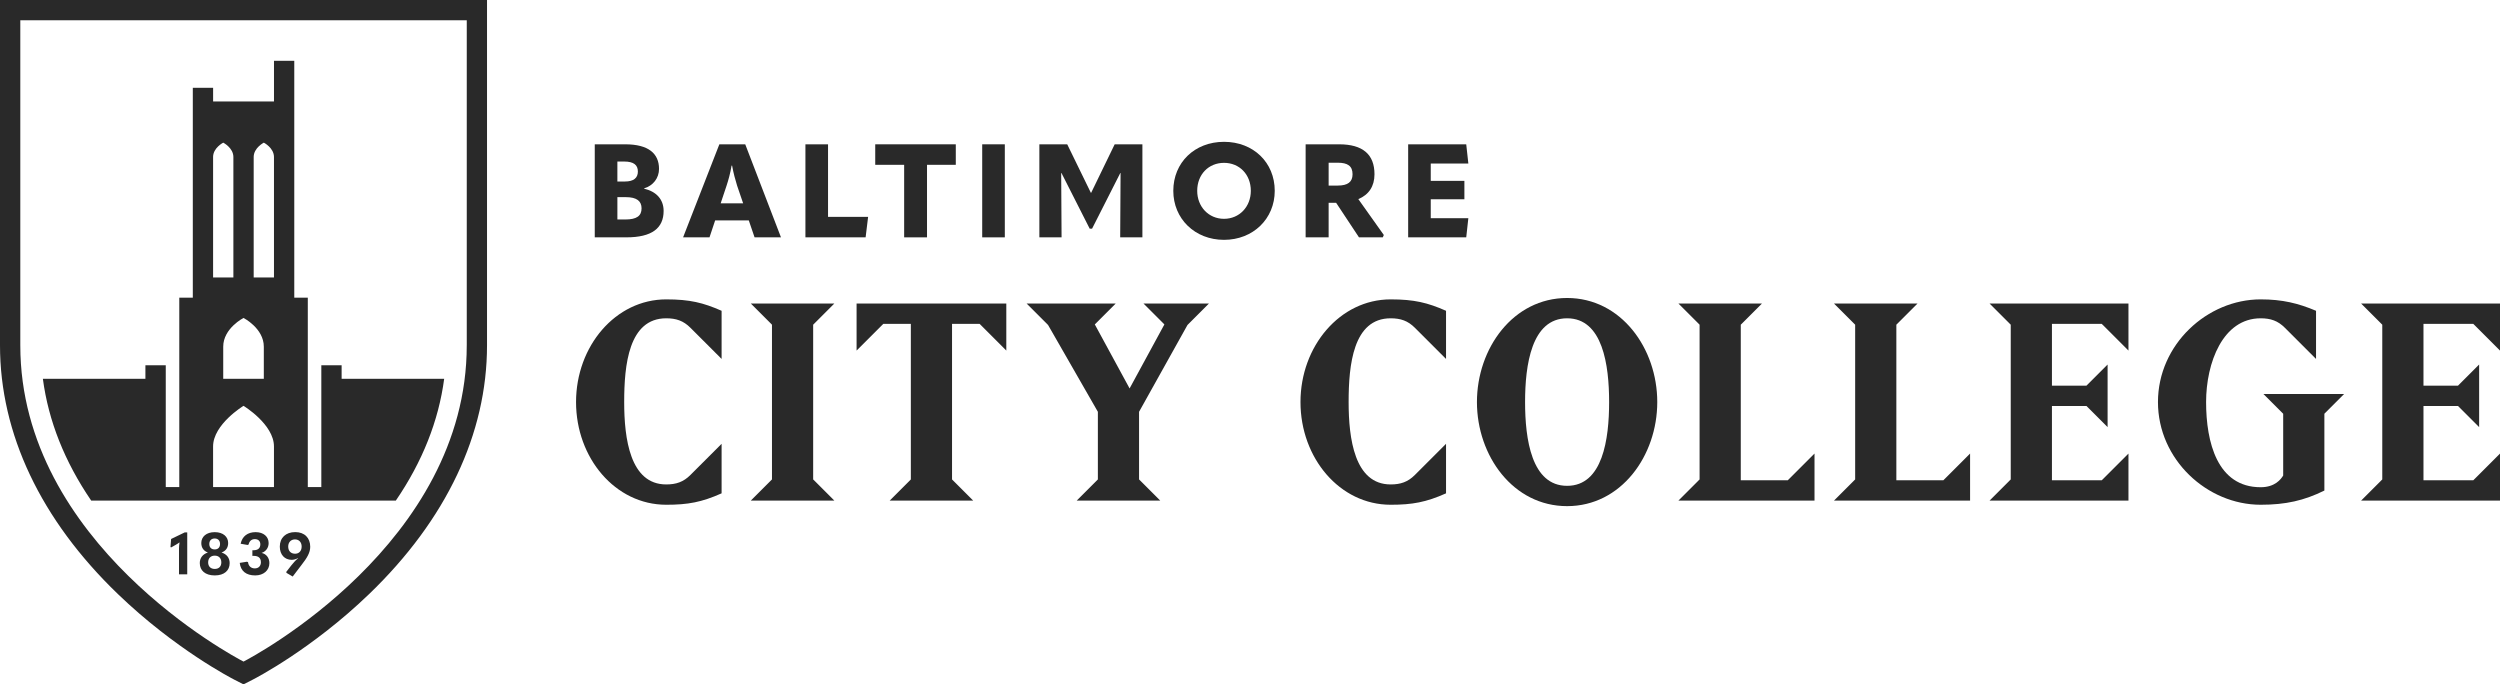 <?xml version="1.0" encoding="UTF-8"?>
<svg id="a" data-name="Layer 1" xmlns="http://www.w3.org/2000/svg" width="200" height="54.749" viewBox="0 0 200 54.749">
  <g>
    <path d="M19.508,52.913s0,0-.001,0c0,0,0,0,.001,0Z" fill="#292929" stroke-width="0"/>
    <path d="M19.457,52.913s0,0-.001,0c0,0,0,0,.001,0Z" fill="#292929" stroke-width="0"/>
    <path d="M31.668,40.046c2.125-3.117,3.42-6.373,3.866-9.741h-8.204v-1.082h-1.624v9.741h-1.082v-15.153h-1.082V4.865h-1.623v3.253h-4.87v-1.094h-1.624v16.787h-1.082v15.153h-1.082v-9.741h-1.628v1.082H3.43c.446,3.369,1.74,6.624,3.865,9.741h24.373ZM20.294,12.562c0-.736.812-1.15.812-1.15,0,0,.812.414.812,1.15v9.634h-1.623v-9.634ZM19.482,25.435s1.623.828,1.623,2.3v2.571h-3.247v-2.571c0-1.472,1.624-2.3,1.624-2.3ZM17.047,12.562c0-.736.812-1.15.812-1.15,0,0,.812.414.812,1.15v9.634h-1.623v-9.634ZM17.047,35.717c0-1.773,2.435-3.25,2.435-3.25,0,0,2.435,1.477,2.435,3.25v3.247h-4.87v-3.247ZM0,0v27.627c0,7.073,3.26,13.952,9.426,19.892,4.586,4.417,9.127,6.756,9.318,6.854l.737.376.737-.376c.191-.097,4.732-2.437,9.318-6.854,6.167-5.94,9.426-12.819,9.426-19.892V0H0ZM37.34,27.627c0,15.855-17.114,24.913-17.832,25.286,0,0,0,0-.001,0-.015.008-.025.013-.025.013,0,0-.01-.005-.025-.013,0,0,0,0-.001,0-.718-.373-17.832-9.431-17.832-25.286V1.623h35.717v26.003ZM13.693,43.792l-.056-.023.051-.65,1.096-.529h.195v3.356h-.659v-2.056c0-.144.014-.33.042-.487l-.014-.005c-.088.069-.181.125-.292.19l-.362.205ZM15.983,45.05c0,.585.427.984,1.197.984s1.193-.399,1.193-.984c0-.408-.227-.715-.65-.849.353-.13.529-.395.529-.761,0-.497-.399-.868-1.072-.868-.678,0-1.077.371-1.077.868,0,.367.181.636.529.761-.422.134-.65.441-.65.849ZM17.176,43.078c.26,0,.427.167.427.441,0,.269-.158.436-.427.436-.274,0-.432-.167-.432-.436,0-.274.167-.441.432-.441ZM17.181,44.451c.325,0,.525.209.525.539,0,.325-.195.525-.525.525s-.529-.2-.529-.525c0-.33.2-.539.529-.539ZM20.872,44.971c0-.325-.195-.501-.571-.501h-.111v-.45h.088c.362,0,.548-.167.548-.478,0-.251-.167-.413-.441-.413-.26,0-.441.162-.497.432l-.079.037-.557-.098c.121-.589.553-.928,1.198-.928.627,0,1.04.353,1.04.877,0,.367-.214.673-.562.785.385.084.622.404.622.817,0,.58-.469.984-1.133.984-.733,0-1.165-.357-1.239-1.003l.58-.093.084.037c.037.316.246.497.543.497.302,0,.488-.2.488-.501ZM23.338,44.786c.153,0,.334-.046.501-.139l.009.014c-.2.158-.385.376-.543.571l-.404.52.018.079.497.292.696-.914c.45-.576.706-.994.706-1.467,0-.715-.459-1.174-1.198-1.174-.761,0-1.235.459-1.235,1.161,0,.645.39,1.058.952,1.058ZM23.598,43.152c.32,0,.534.227.534.571,0,.348-.204.575-.524.575-.343,0-.552-.223-.552-.575,0-.339.218-.571.543-.571Z" fill="#292929" stroke-width="0"/>
    <path d="M19.457,52.913c.015.008.025.013.025.013,0,0,.01-.005.025-.013-.016.008-.025.013-.025.013,0,0-.009-.005-.025-.013Z" fill="#292929" stroke-width="0"/>
  </g>
  <g>
    <path d="M47.582,11.545h2.439c1.84,0,2.701.725,2.701,1.966,0,.736-.473,1.346-1.188,1.556v.031c.967.221,1.556.852,1.556,1.777,0,1.377-.936,2.113-2.975,2.113h-2.534v-7.443ZM49.989,14.521c.704,0,1.041-.284,1.041-.799,0-.525-.336-.799-1.093-.799h-.547v1.598h.599ZM50.021,17.559c.925,0,1.304-.294,1.304-.893,0-.578-.389-.894-1.251-.894h-.683v1.787h.631Z" fill="#292929" stroke-width="0"/>
    <path d="M59.903,17.632h-2.691l-.452,1.356h-2.113l2.901-7.443h2.071l2.859,7.443h-2.113l-.462-1.356ZM59.451,16.266l-.484-1.419c-.137-.441-.294-1.009-.399-1.598h-.042c-.095.589-.252,1.156-.399,1.598l-.473,1.419h1.797Z" fill="#292929" stroke-width="0"/>
    <path d="M66.243,11.545v5.803h3.206l-.2,1.64h-4.815v-7.443h1.808Z" fill="#292929" stroke-width="0"/>
    <path d="M70.019,13.185v-1.64h6.444v1.64h-2.302v5.803h-1.829v-5.803h-2.313Z" fill="#292929" stroke-width="0"/>
    <path d="M80.385,11.545v7.443h-1.808v-7.443h1.808Z" fill="#292929" stroke-width="0"/>
    <path d="M87.292,15.425l1.882-3.879h2.218v7.443h-1.777l.031-5.151h-.021l-2.26,4.457h-.189l-2.26-4.457h-.021l.031,5.151h-1.777v-7.443h2.229l1.892,3.879h.021Z" fill="#292929" stroke-width="0"/>
    <path d="M93.864,15.267c0-2.271,1.713-3.921,4.057-3.921s4.058,1.65,4.058,3.921c0,2.229-1.724,3.921-4.058,3.921s-4.057-1.692-4.057-3.921ZM100.066,15.267c0-1.314-.915-2.239-2.145-2.239s-2.144.925-2.144,2.239c0,1.272.915,2.239,2.144,2.239s2.145-.967,2.145-2.239Z" fill="#292929" stroke-width="0"/>
    <path d="M110.706,18.799l-.084.189h-1.903l-1.829-2.765h-.599v2.765h-1.84v-7.443h2.68c1.882,0,2.828.799,2.828,2.397,0,.957-.452,1.64-1.293,1.987l2.039,2.87ZM106.291,14.846h.725c.799,0,1.188-.284,1.188-.904,0-.662-.389-.925-1.188-.925h-.725v1.829Z" fill="#292929" stroke-width="0"/>
    <path d="M117.299,11.545l.168,1.535h-3.007v1.388h2.691v1.472h-2.691v1.514h3.007l-.168,1.535h-4.646v-7.443h4.646Z" fill="#292929" stroke-width="0"/>
  </g>
  <g>
    <path d="M53.297,40.38c-4.074,0-7.213-3.74-7.213-8.215s3.161-8.215,7.213-8.215c1.892,0,2.961.267,4.431.913v3.851l-2.494-2.493c-.557-.557-1.135-.757-1.937-.757-3.006,0-3.362,3.74-3.362,6.701,0,2.916.468,6.59,3.362,6.59.802,0,1.38-.2,1.937-.757l2.494-2.493v3.962c-1.603.713-2.694.913-4.431.913Z" fill="#292929" stroke-width="0"/>
    <path d="M60.066,40.046l1.692-1.692v-12.378l-1.692-1.692h6.679l-1.692,1.692v12.378l1.692,1.692h-6.679Z" fill="#292929" stroke-width="0"/>
    <path d="M78.367,25.909h-2.204v12.446l1.692,1.692h-6.679l1.692-1.692v-12.446h-2.204l-2.137,2.137v-3.763h11.978v3.763l-2.137-2.137Z" fill="#292929" stroke-width="0"/>
    <path d="M94.999,25.998l-3.874,6.946v5.41l1.692,1.692h-6.679l1.692-1.692v-5.41l-3.985-6.946-1.714-1.714h7.124l-1.67,1.67,2.783,5.121,2.783-5.121-1.67-1.67h5.232l-1.714,1.714Z" fill="#292929" stroke-width="0"/>
    <path d="M111.252,40.38c-4.074,0-7.213-3.74-7.213-8.215s3.162-8.215,7.213-8.215c1.892,0,2.961.267,4.431.913v3.851l-2.494-2.493c-.557-.557-1.136-.757-1.937-.757-3.006,0-3.362,3.74-3.362,6.701,0,2.916.468,6.59,3.362,6.59.801,0,1.38-.2,1.937-.757l2.494-2.493v3.962c-1.603.713-2.694.913-4.431.913Z" fill="#292929" stroke-width="0"/>
    <path d="M125.368,40.491c-4.319,0-7.213-4.03-7.213-8.326s2.894-8.326,7.213-8.326,7.213,4.03,7.213,8.326-2.894,8.326-7.213,8.326ZM125.368,25.464c-2.85,0-3.362,3.74-3.362,6.701s.512,6.701,3.362,6.701,3.362-3.74,3.362-6.701-.512-6.701-3.362-6.701Z" fill="#292929" stroke-width="0"/>
    <path d="M134.275,40.046l1.692-1.692v-12.378l-1.692-1.692h6.679l-1.692,1.692v12.445h3.762l2.137-2.137v3.763h-10.887Z" fill="#292929" stroke-width="0"/>
    <path d="M146.721,40.046l1.692-1.692v-12.378l-1.692-1.692h6.679l-1.692,1.692v12.445h3.762l2.137-2.137v3.763h-10.887Z" fill="#292929" stroke-width="0"/>
    <path d="M159.167,40.046l1.692-1.692v-12.378l-1.692-1.692h11.11v3.763l-2.137-2.137h-3.985v4.943h2.761l1.692-1.692v5.009l-1.692-1.692h-2.761v5.944h3.985l2.137-2.137v3.763h-11.11Z" fill="#292929" stroke-width="0"/>
    <path d="M185.95,33.1v6.145c-1.625.801-3.094,1.135-5.098,1.135-4.275,0-8.215-3.607-8.215-8.215s3.941-8.215,8.215-8.215c1.736,0,3.006.312,4.431.913v3.851l-2.494-2.493c-.557-.557-1.136-.757-1.937-.757-3.028,0-4.364,3.562-4.364,6.701,0,3.206.89,6.813,4.364,6.813,1.158,0,1.625-.646,1.803-.935v-4.943l-1.581-1.581h6.456l-1.581,1.581Z" fill="#292929" stroke-width="0"/>
    <path d="M188.89,40.046l1.692-1.692v-12.378l-1.692-1.692h11.11v3.763l-2.137-2.137h-3.985v4.943h2.761l1.692-1.692v5.009l-1.692-1.692h-2.761v5.944h3.985l2.137-2.137v3.763h-11.11Z" fill="#292929" stroke-width="0"/>
  </g>
</svg>